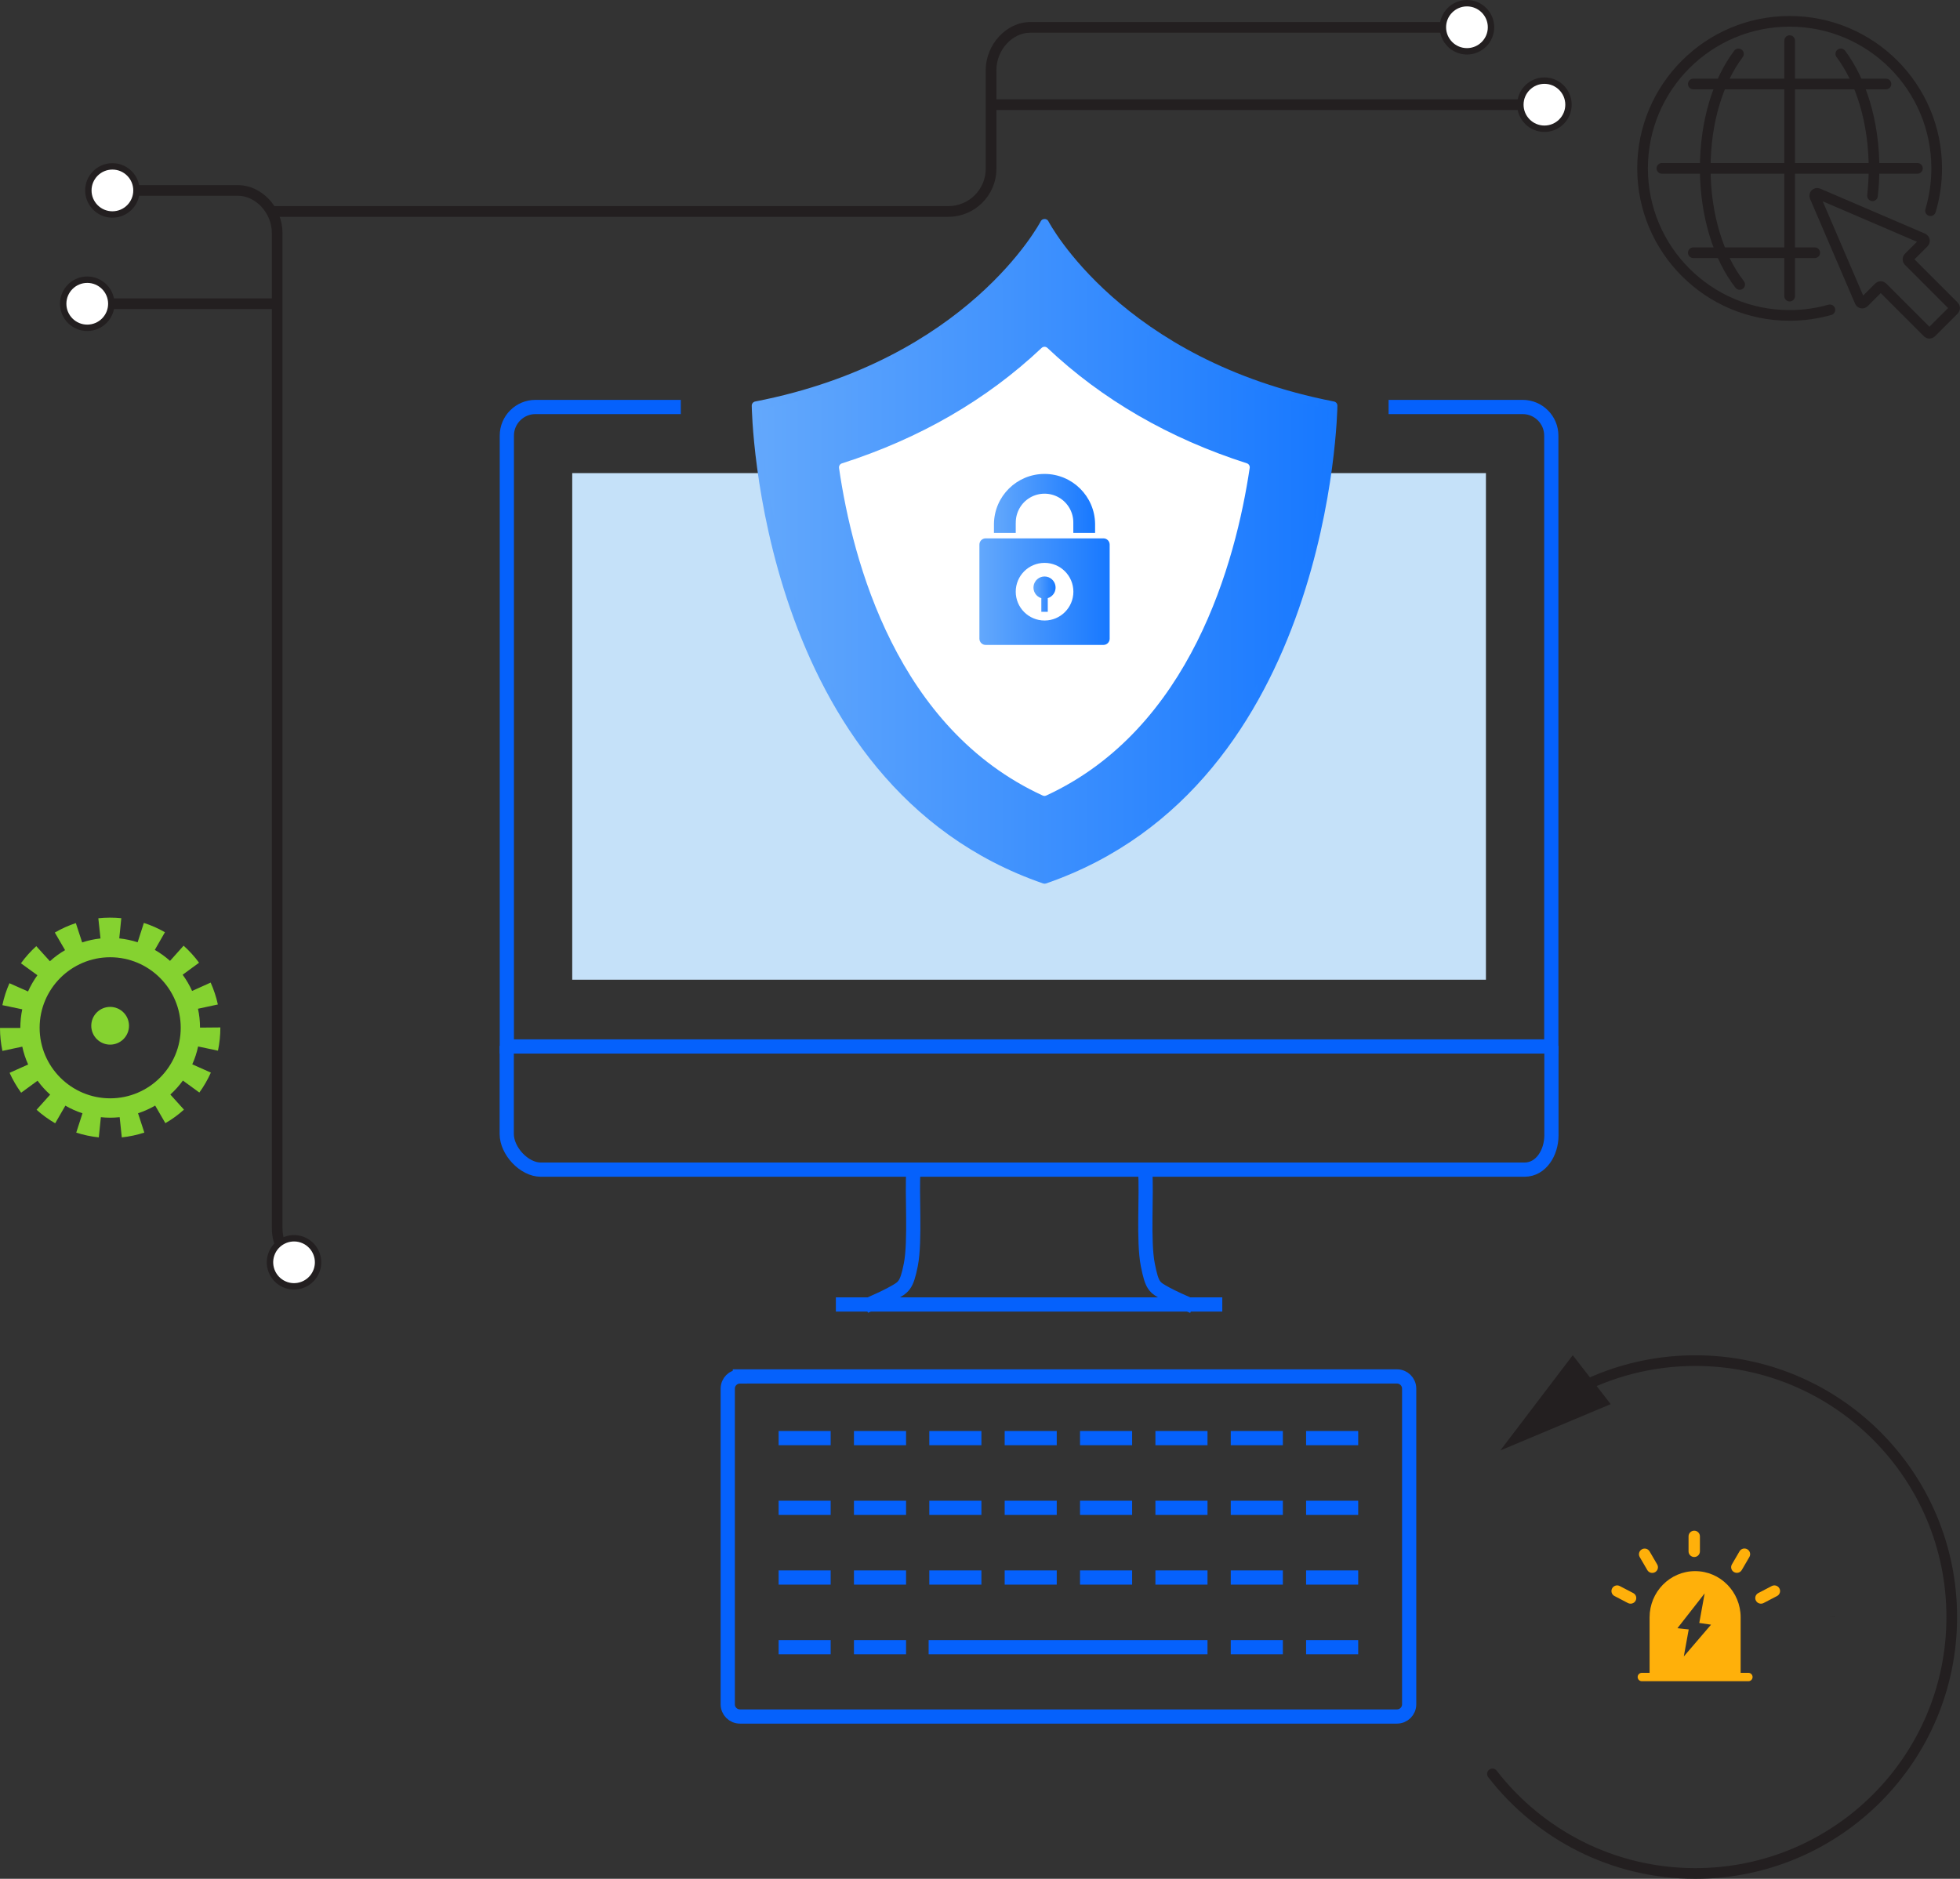 <?xml version="1.0" encoding="UTF-8"?>
<svg id="_图层_1" data-name="图层 1" xmlns="http://www.w3.org/2000/svg" xmlns:xlink="http://www.w3.org/1999/xlink" viewBox="0 0 551.49 528.71">
  <rect x="0" y="0" width="551.49" height="528.71" fill="#333333" stroke="none"/>
  <defs>
    <style>
      .cls-1 {
        fill: url(#_未命名的渐变_31-5);
      }

      .cls-2 {
        fill: url(#_未命名的渐变_31);
      }

      .cls-3 {
        fill: #fff;
      }

      .cls-4 {
        stroke-linecap: round;
      }

      .cls-4, .cls-5, .cls-6, .cls-7 {
        fill: none;
      }

      .cls-4, .cls-7 {
        stroke: #231f20;
        stroke-linejoin: round;
        stroke-width: 3px;
      }

      .cls-8 {
        fill: #85d230;
      }

      .cls-9 {
        fill: url(#_未命名的渐变_31-3);
      }

      .cls-10 {
        fill: #c5e1f9;
      }

      .cls-11 {
        fill: url(#_未命名的渐变_31-2);
      }

      .cls-12 {
        fill: #ffb00a;
      }

      .cls-13 {
        fill: url(#_未命名的渐变_31-4);
      }

      .cls-5 {
        stroke-dasharray: 0 13.33;
      }

      .cls-5, .cls-6 {
        stroke: #0561fc;
        stroke-width: 4px;
      }

      .cls-7 {
        stroke-dasharray: 0 10.25;
      }

      .cls-14 {
        fill: #231f20;
      }
    </style>
    <linearGradient id="_未命名的渐变_31" data-name="未命名的渐变 31" x1="212.7" y1="155.13" x2="375.11" y2="155.13" gradientUnits="userSpaceOnUse">
      <stop offset="0" stop-color="#63a8fc"/>
      <stop offset="1" stop-color="#1778ff"/>
    </linearGradient>
    <linearGradient id="_未命名的渐变_31-2" data-name="未命名的渐变 31" x1="211.52" y1="155.16" x2="376.29" y2="155.16" xlink:href="#_未命名的渐变_31"/>
    <linearGradient id="_未命名的渐变_31-3" data-name="未命名的渐变 31" x1="290.79" y1="167.2" x2="297.02" y2="167.2" xlink:href="#_未命名的渐变_31"/>
    <linearGradient id="_未命名的渐变_31-4" data-name="未命名的渐变 31" x1="275.58" y1="166.5" x2="312.24" y2="166.5" xlink:href="#_未命名的渐变_31"/>
    <linearGradient id="_未命名的渐变_31-5" data-name="未命名的渐变 31" x1="279.68" y1="141.68" x2="308.14" y2="141.68" xlink:href="#_未命名的渐变_31"/>
  </defs>
  <g>
    <path class="cls-8" d="M56.28,289.18c0-1.82-.2-3.59-.57-5.31l5.59-1.2c-.46-2.11-1.14-4.19-2.03-6.16l-5.22,2.35c-.73-1.62-1.62-3.14-2.66-4.56l4.62-3.38c-1.27-1.74-2.74-3.35-4.35-4.79l-3.82,4.27c-1.31-1.17-2.75-2.21-4.28-3.09l2.85-4.97c-1.88-1.08-3.87-1.96-5.93-2.62l-1.75,5.44c-1.66-.53-3.39-.9-5.17-1.09l.57-5.68c-2.14-.21-4.33-.21-6.46,.02l.61,5.68c-1.78,.19-3.51,.57-5.16,1.12l-1.78-5.44c-2.05,.67-4.04,1.57-5.91,2.66l2.88,4.95c-1.53,.89-2.96,1.93-4.26,3.12l-3.84-4.24c-1.6,1.45-3.05,3.07-4.32,4.82l4.64,3.36c-1.03,1.42-1.92,2.95-2.64,4.57l-5.23-2.32c-.88,1.98-1.55,4.06-1.99,6.17l5.59,1.17c-.35,1.68-.54,3.42-.54,5.2,0,.02,0,.04,0,.05H0c0,2.18,.23,4.34,.68,6.45l5.59-1.19c.37,1.75,.93,3.42,1.65,5.02l-5.22,2.34c.88,1.97,1.98,3.85,3.25,5.6l4.62-3.38c1.04,1.43,2.23,2.74,3.54,3.92l-3.82,4.26c1.61,1.44,3.37,2.72,5.24,3.8l2.86-4.96c1.52,.88,3.13,1.6,4.82,2.15l-1.76,5.44c2.06,.66,4.19,1.11,6.35,1.34l.58-5.68c.86,.09,1.73,.14,2.62,.14s1.79-.05,2.67-.14l.6,5.68c2.15-.23,4.29-.68,6.34-1.35l-1.77-5.44c1.69-.55,3.3-1.28,4.82-2.16l2.87,4.95c1.87-1.08,3.63-2.36,5.23-3.81l-3.83-4.25c1.31-1.18,2.49-2.5,3.53-3.93l4.63,3.37c1.27-1.75,2.36-3.64,3.24-5.61l-5.23-2.33c.71-1.59,1.27-3.27,1.64-5.02l5.59,1.18c.44-2.1,.67-4.27,.67-6.44v-.1l-5.71,.05Zm-25.28,19.9c-10.94,0-19.85-8.9-19.85-19.85s8.9-19.85,19.85-19.85,19.85,8.9,19.85,19.85-8.9,19.85-19.85,19.85Z"/>
    <path class="cls-8" d="M30.99,283.35c-2.93,0-5.31,2.38-5.31,5.31s2.38,5.31,5.31,5.31,5.31-2.38,5.31-5.31-2.38-5.31-5.31-5.31Z"/>
  </g>
  <g>
    <path class="cls-4" d="M514.88,87.19c-3.6,1.02-7.4,1.57-11.33,1.57-22.85,0-41.38-18.53-41.38-41.38s18.53-41.38,41.38-41.38,41.38,18.53,41.38,41.38c0,4.14-.61,8.14-1.74,11.91"/>
    <path class="cls-4" d="M517.95,15.16c5.7,7.58,9.35,19.2,9.35,32.22,0,2.63-.15,5.21-.43,7.71"/>
    <path class="cls-4" d="M489.5,80.05c-5.9-7.57-9.69-19.39-9.69-32.66s3.65-24.64,9.35-32.22"/>
    <line class="cls-4" x1="503.56" y1="11.43" x2="503.56" y2="83.33"/>
    <line class="cls-4" x1="467.61" y1="47.38" x2="539.51" y2="47.38"/>
    <line class="cls-4" x1="476.45" y1="23.64" x2="530.66" y2="23.64"/>
    <line class="cls-4" x1="476.45" y1="71.12" x2="510.62" y2="71.12"/>
    <path class="cls-4" d="M541.09,67.14l-29.53-12.68c-.56-.24-1.13,.33-.89,.89l12.68,29.53c.19,.44,.76,.55,1.1,.21l4.25-4.25c.26-.26,.69-.26,.96,0l12.75,12.75c.26,.26,.69,.26,.96,0l6.42-6.42c.26-.26,.26-.69,0-.96l-12.75-12.75c-.26-.26-.26-.69,0-.96l4.25-4.25c.34-.34,.23-.91-.21-1.1Z"/>
  </g>
  <g>
    <path class="cls-12" d="M491.95,470.75h-2.18v-15.61c0-7.19-5.73-13.01-12.81-13.01s-12.81,5.83-12.81,13.01v15.61h-2.18c-.65,0-1.18,.53-1.18,1.18s.53,1.18,1.18,1.18h29.98c.65,0,1.18-.53,1.18-1.18s-.53-1.18-1.18-1.18Zm-18.17-4.62l1.38-7.6-3.17-.34,7.65-9.79-1.51,8.32,3.31,.48-7.65,8.93Z"/>
    <path class="cls-12" d="M463.51,441.84c.44,.76,1.42,1.02,2.19,.58,.77-.44,1.03-1.41,.59-2.17l-2.14-3.67c-.44-.76-1.42-1.02-2.19-.58-.77,.44-1.03,1.41-.59,2.17l2.14,3.67Z"/>
    <path class="cls-12" d="M459.54,448.3l-3.78-1.97c-.78-.41-1.75-.11-2.16,.67-.41,.78-.11,1.74,.68,2.14l3.78,1.97c.78,.41,1.75,.11,2.16-.67,.41-.78,.11-1.74-.68-2.14Z"/>
    <path class="cls-12" d="M500.68,447c-.41-.78-1.38-1.08-2.16-.67l-3.78,1.97c-.78,.41-1.09,1.37-.67,2.14,.41,.78,1.38,1.08,2.16,.67l3.78-1.97c.78-.41,1.09-1.37,.67-2.14Z"/>
    <path class="cls-12" d="M476.71,438.16c.88,0,1.6-.71,1.6-1.59v-4.23c0-.88-.72-1.59-1.6-1.59s-1.6,.71-1.6,1.59v4.23c0,.88,.72,1.59,1.6,1.59Z"/>
    <path class="cls-12" d="M487.9,442.4c.77,.44,1.75,.18,2.19-.58l2.14-3.67c.44-.76,.18-1.73-.59-2.17-.77-.44-1.75-.18-2.19,.58l-2.14,3.67c-.44,.76-.18,1.73,.59,2.17Z"/>
  </g>
  <circle class="cls-7" cx="477.01" cy="455.05" r="37.79"/>
  <g>
    <path class="cls-4" d="M419.93,499.2c13.2,17.04,33.86,28.01,57.08,28.01,39.85,0,72.16-32.31,72.16-72.16s-32.31-72.16-72.16-72.16c-12.36,0-24,3.11-34.17,8.59"/>
    <polygon class="cls-14" points="442.53 381.37 422.15 408.17 453.2 395.14 442.53 381.37"/>
  </g>
  <path class="cls-14" d="M75.18,59.5c0-.83,.67-1.5,1.5-1.5h190.18c5.79,0,10.5-4.71,10.5-10.5V19.71c0-7.19,5.84-13.5,12.5-13.5h120.34c.83,0,1.5,.67,1.5,1.5s-.67,1.5-1.5,1.5h-120.34c-5.06,0-9.5,4.91-9.5,10.5v27.8c0,7.44-6.06,13.5-13.5,13.5H78.18"/>
  <path class="cls-14" d="M434.94,30.96h-155.05c-.83,0-1.5-.67-1.5-1.5s.67-1.5,1.5-1.5h155.05c.83,0,1.5,.67,1.5,1.5s-.67,1.5-1.5,1.5Z"/>
  <g>
    <path class="cls-3" d="M434.56,36.23c3.74,0,6.77-3.03,6.77-6.77s-3.03-6.77-6.77-6.77-6.77,3.03-6.77,6.77,3.03,6.77,6.77,6.77Z"/>
    <path class="cls-14" d="M434.56,37.13c-4.23,0-7.67-3.44-7.67-7.67s3.44-7.67,7.67-7.67,7.67,3.44,7.67,7.67-3.44,7.67-7.67,7.67,4.23,0,0,0Zm0-13.54c-3.24,0-5.87,2.63-5.87,5.87s2.63,5.87,5.87,5.87,5.87-2.63,5.87-5.87-2.63-5.87-5.87-5.87,3.24,0,0,0Z"/>
  </g>
  <g>
    <path class="cls-3" d="M412.76,14.44c3.74,0,6.77-3.03,6.77-6.77s-3.03-6.77-6.77-6.77-6.77,3.03-6.77,6.77,3.03,6.77,6.77,6.77Z"/>
    <path class="cls-14" d="M412.76,15.34c-4.23,0-7.67-3.44-7.67-7.67s3.44-7.67,7.67-7.67,7.67,3.44,7.67,7.67-3.44,7.67-7.67,7.67,4.23,0,0,0Zm0-13.54c-3.24,0-5.87,2.63-5.87,5.87s2.63,5.87,5.87,5.87,5.87-2.63,5.87-5.87-2.63-5.87-5.87-5.87,3.24,0,0,0Z"/>
  </g>
  <g>
    <path class="cls-4" d="M31.25,53.59h35.74c5.63,0,11,5.37,11,12V345.69c0,4.04,1.99,7.61,5.05,9.79"/>
    <g>
      <path class="cls-3" d="M31.63,60.36c-3.74,0-6.77-3.03-6.77-6.77s3.03-6.77,6.77-6.77,6.77,3.03,6.77,6.77-3.03,6.77-6.77,6.77Z"/>
      <path class="cls-14" d="M31.63,61.26c4.23,0,7.67-3.44,7.67-7.67s-3.44-7.67-7.67-7.67-7.67,3.44-7.67,7.67,3.44,7.67,7.67,7.67-4.23,0,0,0Zm0-13.54c3.24,0,5.87,2.63,5.87,5.87s-2.63,5.87-5.87,5.87-5.87-2.63-5.87-5.87,2.63-5.87,5.87-5.87-3.24,0,0,0Z"/>
    </g>
    <g>
      <path class="cls-3" d="M80.56,361.64c3.54,1.2,7.38-.7,8.58-4.24,1.2-3.54-.7-7.38-4.24-8.58-3.54-1.2-7.38,.7-8.58,4.24-1.2,3.54,.7,7.38,4.24,8.58Z"/>
      <path class="cls-14" d="M80.27,362.49c-4-1.36-6.16-5.72-4.8-9.72,1.36-4,5.72-6.16,9.72-4.8,4,1.36,6.16,5.72,4.8,9.72-1.36,4-5.72,6.16-9.72,4.8-4-1.36,4,1.36,0,0Zm4.35-12.82c-3.06-1.04-6.4,.61-7.44,3.67-1.04,3.06,.61,6.4,3.67,7.44,3.06,1.04,6.4-.61,7.44-3.67,1.04-3.06-.61-6.4-3.67-7.44-3.06-1.04,3.06,1.04,0,0Z"/>
    </g>
  </g>
  <g>
    <line class="cls-4" x1="77.33" y1="85.48" x2="24.17" y2="85.48"/>
    <g>
      <path class="cls-3" d="M24.55,78.71c-3.74,0-6.77,3.03-6.77,6.77s3.03,6.77,6.77,6.77,6.77-3.03,6.77-6.77-3.03-6.77-6.77-6.77Z"/>
      <path class="cls-14" d="M24.55,77.81c4.23,0,7.67,3.44,7.67,7.67s-3.44,7.67-7.67,7.67-7.67-3.44-7.67-7.67,3.44-7.67,7.67-7.67-4.23,0,0,0Zm0,13.54c3.24,0,5.87-2.63,5.87-5.87s-2.63-5.87-5.87-5.87-5.87,2.63-5.87,5.87,2.63,5.87,5.87,5.87-3.24,0,0,0Z"/>
    </g>
  </g>
  <path class="cls-5" d="M344.75,348.66h130.03c20.41,0,36.96-16.55,36.96-36.97h0c0-20.42-16.56-36.97-36.96-36.97h-39.22"/>
  <path class="cls-5" d="M238.85,349.5H124.24c-19.71,0-35.68,15.97-35.68,35.68h0c0,19.71,15.98,35.68,35.68,35.68h73.25"/>
  <g>
    <path class="cls-6" d="M208.19,387.34h184.89c1.88,0,3.42,1.53,3.42,3.42v88.86c0,1.89-1.53,3.42-3.42,3.42H208.19c-1.89,0-3.42-1.53-3.42-3.42v-88.85c0-1.89,1.53-3.42,3.42-3.42Z"/>
    <g>
      <g>
        <line class="cls-6" x1="382.16" y1="404.7" x2="367.5" y2="404.7"/>
        <line class="cls-6" x1="360.96" y1="404.7" x2="346.3" y2="404.7"/>
        <line class="cls-6" x1="339.76" y1="404.7" x2="325.1" y2="404.7"/>
        <line class="cls-6" x1="318.55" y1="404.7" x2="303.89" y2="404.7"/>
        <line class="cls-6" x1="297.34" y1="404.7" x2="282.69" y2="404.7"/>
        <line class="cls-6" x1="276.14" y1="404.7" x2="261.48" y2="404.7"/>
        <line class="cls-6" x1="254.94" y1="404.7" x2="240.28" y2="404.7"/>
        <line class="cls-6" x1="233.73" y1="404.7" x2="219.08" y2="404.7"/>
      </g>
      <g>
        <line class="cls-6" x1="382.16" y1="424.32" x2="367.5" y2="424.32"/>
        <line class="cls-6" x1="360.96" y1="424.32" x2="346.3" y2="424.32"/>
        <line class="cls-6" x1="339.76" y1="424.32" x2="325.1" y2="424.32"/>
        <line class="cls-6" x1="318.55" y1="424.32" x2="303.89" y2="424.32"/>
        <line class="cls-6" x1="297.34" y1="424.32" x2="282.69" y2="424.32"/>
        <line class="cls-6" x1="276.14" y1="424.32" x2="261.48" y2="424.32"/>
        <line class="cls-6" x1="254.94" y1="424.32" x2="240.28" y2="424.32"/>
        <line class="cls-6" x1="233.73" y1="424.32" x2="219.08" y2="424.32"/>
      </g>
      <g>
        <line class="cls-6" x1="382.16" y1="443.93" x2="367.5" y2="443.93"/>
        <line class="cls-6" x1="360.96" y1="443.93" x2="346.3" y2="443.93"/>
        <line class="cls-6" x1="339.76" y1="443.93" x2="325.1" y2="443.93"/>
        <line class="cls-6" x1="318.55" y1="443.93" x2="303.89" y2="443.93"/>
        <line class="cls-6" x1="297.34" y1="443.93" x2="282.69" y2="443.93"/>
        <line class="cls-6" x1="276.14" y1="443.93" x2="261.48" y2="443.93"/>
        <line class="cls-6" x1="254.94" y1="443.93" x2="240.28" y2="443.93"/>
        <line class="cls-6" x1="233.73" y1="443.93" x2="219.08" y2="443.93"/>
      </g>
      <g>
        <line class="cls-6" x1="382.16" y1="463.53" x2="367.5" y2="463.53"/>
        <line class="cls-6" x1="360.96" y1="463.53" x2="346.3" y2="463.53"/>
        <line class="cls-6" x1="339.76" y1="463.53" x2="261.29" y2="463.53"/>
        <line class="cls-6" x1="254.94" y1="463.53" x2="240.28" y2="463.53"/>
        <line class="cls-6" x1="233.73" y1="463.53" x2="219.08" y2="463.53"/>
      </g>
    </g>
  </g>
  <path class="cls-6" d="M191.56,114.53h-40.9c-4.44,0-8.05,3.61-8.05,8.05v171.9H436.49V122.58c0-4.44-3.61-8.05-8.05-8.05h-37.73"/>
  <rect class="cls-10" x="161.01" y="133.14" width="257.09" height="142.56"/>
  <path class="cls-6" d="M142.58,294.31v24.79c0,4.75,4.86,10.05,9.61,10.05H428.94c4.75,0,7.59-4.89,7.59-9.64v-25.2"/>
  <g>
    <path class="cls-6" d="M257.02,329.34c-.51,6.16,.59,19.87-.74,26.57-1.21,6.13-2.06,6.33-5.32,8.14-1.83,1.01-4.93,2.41-7.53,3.54h0"/>
    <path class="cls-6" d="M335.68,367.63c-2.61-1.13-5.77-2.56-7.62-3.57-3.25-1.81-3.89-2.01-5.1-8.14-1.33-6.7-.24-20.07-.74-26.24"/>
  </g>
  <line class="cls-6" x1="235.19" y1="367.09" x2="343.92" y2="367.09"/>
  <g>
    <path class="cls-2" d="M293.91,62.76s-20.07,39.48-81.2,51.39c0,0,.74,105.62,81.2,133.35,80.46-27.73,81.2-133.35,81.2-133.35-61.14-11.9-81.2-51.39-81.2-51.39Z"/>
    <path class="cls-11" d="M293.91,248.68c-.13,0-.26-.02-.39-.06-80.32-27.69-81.99-133.4-82-134.46,0-.57,.4-1.06,.96-1.17,59.8-11.64,80.18-50.38,80.38-50.76,.4-.8,1.71-.8,2.11,0,.2,.39,20.57,39.12,80.38,50.76,.56,.11,.96,.6,.96,1.17,0,1.06-1.68,106.78-82,134.46-.12,.04-.26,.06-.39,.06ZM213.91,115.12c.37,10.68,5.74,105.21,79.99,131.13,74.29-25.93,79.63-120.45,79.99-131.13-52.76-10.61-75.12-42.08-79.99-50-4.87,7.92-27.23,39.39-79.99,50Z"/>
    <path class="cls-3" d="M293.9,222.8c-40.61-18.67-52.92-65.56-56.64-91.27,26.09-8.34,44.42-21.21,56.65-32.75,12.21,11.53,30.51,24.39,56.57,32.73-3.82,25.73-16.26,72.7-56.57,91.3Z"/>
    <path class="cls-3" d="M293.9,223.99c-.17,0-.34-.04-.5-.11-40.99-18.85-53.5-65.84-57.32-92.18-.08-.57,.26-1.12,.81-1.3,21.86-6.98,40.77-17.92,56.19-32.49,.46-.43,1.17-.43,1.63,0,15.4,14.55,34.28,25.48,56.11,32.46,.55,.18,.9,.73,.81,1.3-3.92,26.38-16.57,73.43-57.25,92.2-.16,.07-.33,.11-.49,.11Zm-55.32-91.64c3.9,25.92,16.25,70.85,55.32,89.15,38.78-18.22,51.26-63.21,55.25-89.17-21.39-6.98-39.96-17.72-55.25-31.92-15.31,14.22-33.91,24.97-55.33,31.95Z"/>
    <g>
      <path class="cls-9" d="M294.81,168.33v3.84h-1.81v-3.84c-1.48-.45-2.4-1.91-2.18-3.44,.23-1.53,1.54-2.66,3.08-2.66s2.85,1.13,3.08,2.66c.23,1.53-.7,2.99-2.18,3.44"/>
      <path class="cls-13" d="M293.91,174.62c-4.48,0-8.11-3.63-8.11-8.11s3.63-8.11,8.11-8.11,8.11,3.63,8.11,8.11c0,4.48-3.64,8.11-8.11,8.11h0Zm16.57-23.12h-33.15c-.97,0-1.75,.79-1.75,1.75v26.49c0,.97,.79,1.75,1.75,1.75h33.15c.97,0,1.75-.79,1.75-1.75v-26.49c0-.97-.79-1.75-1.75-1.75"/>
      <path class="cls-1" d="M285.81,147.15c-.04-2.92,1.49-5.64,4.01-7.12,2.52-1.47,5.65-1.47,8.17,0s4.06,4.2,4.01,7.12v2.83h6.13v-2.54c-.09-7.79-6.43-14.07-14.23-14.07s-14.14,6.27-14.23,14.07v2.53h6.13v-2.82h0Z"/>
    </g>
  </g>
</svg>